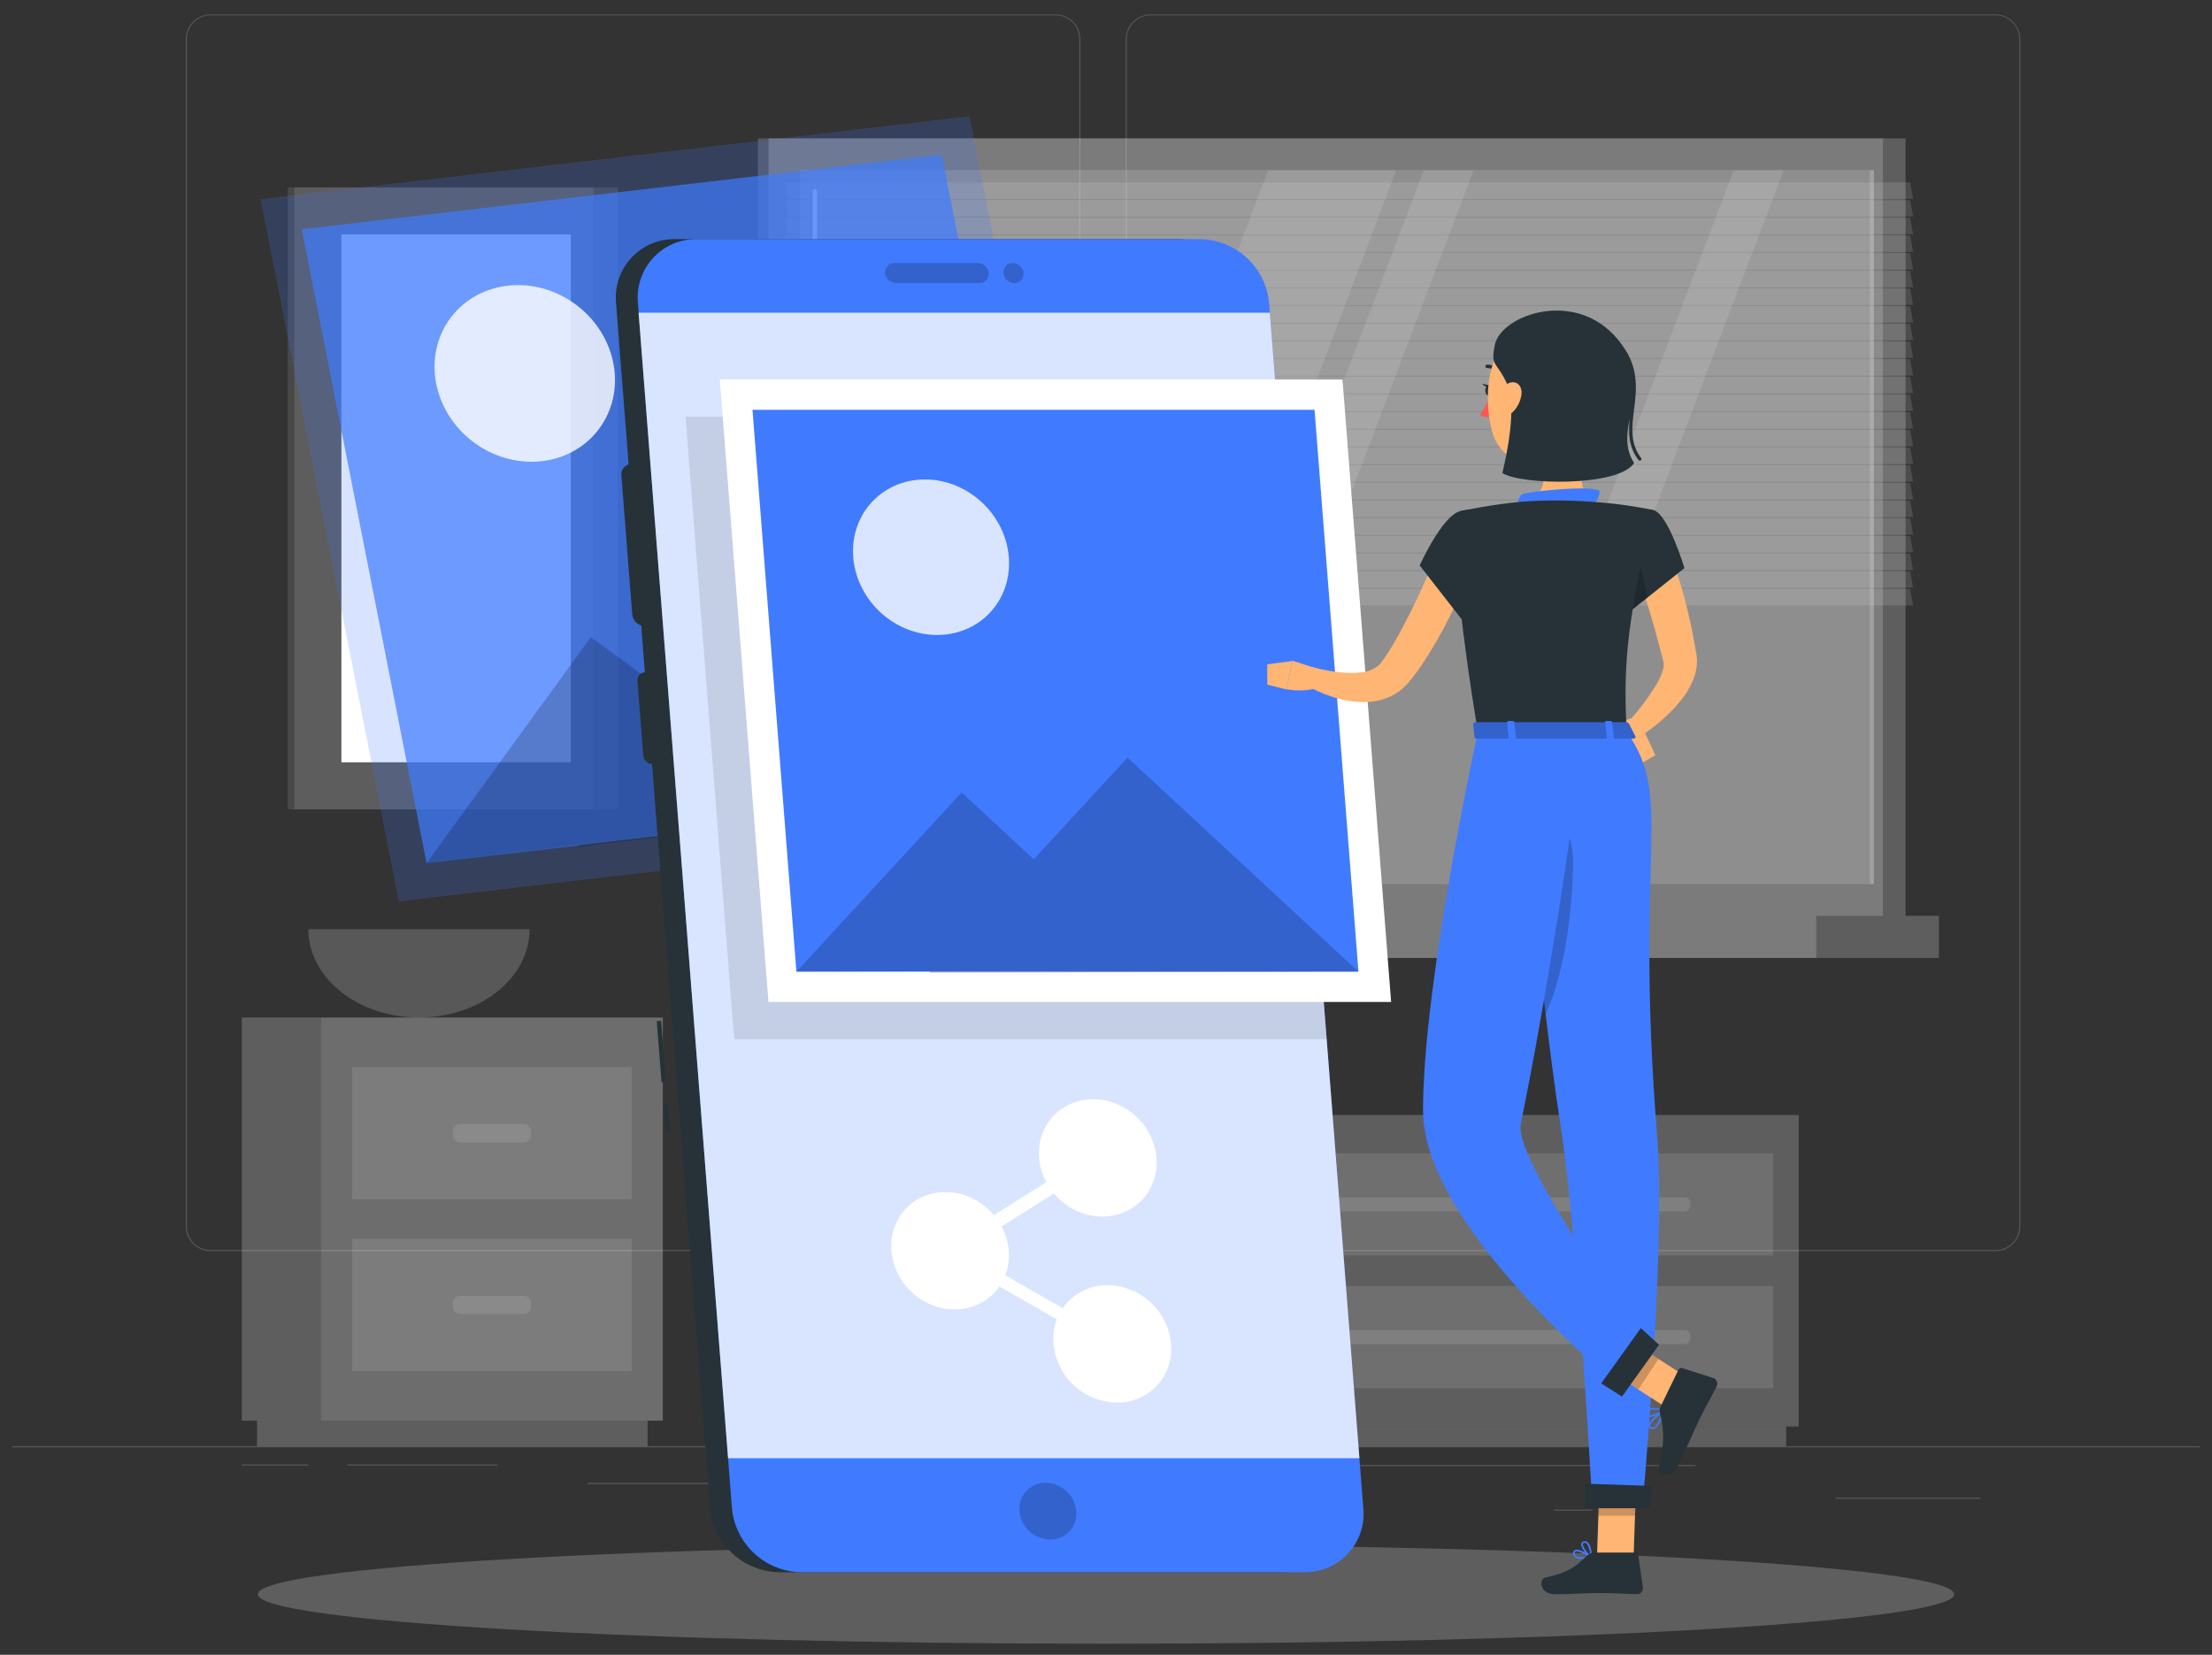 <svg width="147" height="110" viewBox="0 0 147 110" fill="none" xmlns="http://www.w3.org/2000/svg">
<rect x="0" y="0" width="147" height="110" fill="#333333" stroke="none"/>
<path d="M146.179 96.137H0.82V96.21H146.179V96.137Z" fill="#EBEBEB" fill-opacity="0.2"/>
<path d="M131.614 99.559H121.986V99.631H131.614V99.559Z" fill="#EBEBEB" fill-opacity="0.2"/>
<path d="M105.801 100.349H103.274V100.422H105.801V100.349Z" fill="#EBEBEB" fill-opacity="0.2"/>
<path d="M112.682 97.384H70.081V97.457H112.682V97.384Z" fill="#EBEBEB" fill-opacity="0.2"/>
<path d="M20.493 97.349H16.071V97.422H20.493V97.349Z" fill="#EBEBEB" fill-opacity="0.2"/>
<path d="M33.057 97.349H23.08V97.422H33.057V97.349Z" fill="#EBEBEB" fill-opacity="0.2"/>
<path d="M51.891 98.576H39.041V98.649H51.891V98.576Z" fill="#EBEBEB" fill-opacity="0.2"/>
<path d="M70.142 83.171H14.005C13.565 83.171 13.142 82.996 12.831 82.685C12.52 82.373 12.345 81.951 12.345 81.511V2.601C12.349 2.164 12.525 1.745 12.836 1.437C13.147 1.129 13.567 0.956 14.005 0.956H70.142C70.582 0.957 71.004 1.132 71.314 1.443C71.625 1.754 71.799 2.176 71.799 2.616V81.511C71.799 81.951 71.625 82.373 71.314 82.684C71.004 82.995 70.582 83.17 70.142 83.171ZM14.005 1.014C13.584 1.015 13.181 1.182 12.883 1.48C12.586 1.777 12.418 2.181 12.417 2.601V81.511C12.418 81.932 12.586 82.335 12.883 82.632C13.181 82.93 13.584 83.097 14.005 83.098H70.142C70.563 83.097 70.966 82.93 71.263 82.632C71.56 82.335 71.727 81.931 71.727 81.511V2.601C71.727 2.181 71.56 1.778 71.263 1.48C70.966 1.182 70.563 1.015 70.142 1.014H14.005Z" fill="#EBEBEB" fill-opacity="0.2"/>
<path d="M132.606 83.171H76.468C76.028 83.17 75.606 82.995 75.295 82.684C74.984 82.373 74.809 81.951 74.808 81.511V2.601C74.813 2.164 74.99 1.746 75.3 1.438C75.611 1.13 76.031 0.957 76.468 0.956H132.606C133.043 0.957 133.461 1.131 133.771 1.439C134.08 1.747 134.256 2.165 134.26 2.601V81.511C134.26 81.95 134.086 82.372 133.776 82.683C133.466 82.994 133.045 83.169 132.606 83.171ZM76.468 1.014C76.047 1.015 75.644 1.182 75.347 1.48C75.049 1.777 74.882 2.181 74.881 2.601V81.511C74.882 81.932 75.049 82.335 75.347 82.632C75.644 82.93 76.047 83.097 76.468 83.098H132.606C133.027 83.097 133.43 82.93 133.727 82.632C134.025 82.335 134.192 81.932 134.193 81.511V2.601C134.192 2.181 134.025 1.777 133.727 1.48C133.43 1.182 133.027 1.015 132.606 1.014H76.468Z" fill="#EBEBEB" fill-opacity="0.2"/>
<path d="M125.132 9.198H50.368V60.882H125.132V9.198Z" fill="#EBEBEB" fill-opacity="0.2"/>
<path d="M126.637 9.198H51.071V60.882H126.637V9.198Z" fill="#F5F5F5" fill-opacity="0.22"/>
<path d="M120.701 60.879H50.368V63.678H120.701V60.879Z" fill="#EBEBEB" fill-opacity="0.2"/>
<path d="M128.852 60.879H57.763V63.678H128.852V60.879Z" fill="#F5F5F5" fill-opacity="0.22"/>
<path d="M124.526 58.771V11.308L53.178 11.308V58.771L124.526 58.771Z" fill="#FAFAFA" fill-opacity="0.15"/>
<path d="M66.272 58.771L84.285 11.308H92.792L74.776 58.771H66.272Z" fill="white" fill-opacity="0.12"/>
<path d="M54.158 47.017C54.118 47.017 54.08 47.001 54.052 46.973C54.023 46.945 54.007 46.906 54.007 46.866V12.681C54.016 12.649 54.035 12.621 54.062 12.601C54.088 12.582 54.12 12.571 54.153 12.571C54.185 12.571 54.218 12.582 54.244 12.601C54.27 12.621 54.289 12.649 54.298 12.681V46.866C54.298 46.904 54.284 46.941 54.258 46.969C54.232 46.997 54.197 47.014 54.158 47.017Z" fill="#F0F0F0"/>
<path d="M76.602 58.771L94.617 11.308H97.932L79.919 58.771H76.602Z" fill="white" fill-opacity="0.12"/>
<path d="M97.202 58.771L115.218 11.308H118.532L100.519 58.771H97.202Z" fill="white" fill-opacity="0.12"/>
<path d="M124.529 58.771V11.308H124.262V58.771H124.529Z" fill="#EBEBEB" fill-opacity="0.2"/>
<g opacity="0.7">
<path d="M127.137 13.221H52.373L52.178 12.128H126.942L127.137 13.221Z" fill="#EBEBEB" fill-opacity="0.2"/>
<path d="M127.137 14.396H52.373L52.178 13.303H126.942L127.137 14.396Z" fill="#EBEBEB" fill-opacity="0.2"/>
<path d="M127.137 15.57H52.373L52.178 14.477H126.942L127.137 15.57Z" fill="#EBEBEB" fill-opacity="0.2"/>
<path d="M127.137 16.745H52.373L52.178 15.652H126.942L127.137 16.745Z" fill="#EBEBEB" fill-opacity="0.2"/>
<path d="M127.137 17.922H52.373L52.178 16.826H126.942L127.137 17.922Z" fill="#EBEBEB" fill-opacity="0.2"/>
<path d="M127.137 19.097H52.373L52.178 18.001H126.942L127.137 19.097Z" fill="#EBEBEB" fill-opacity="0.2"/>
<path d="M127.137 20.271H52.373L52.178 19.178H126.942L127.137 20.271Z" fill="#EBEBEB" fill-opacity="0.2"/>
<path d="M127.137 21.446H52.373L52.178 20.353H126.942L127.137 21.446Z" fill="#EBEBEB" fill-opacity="0.2"/>
<path d="M127.137 22.62H52.373L52.178 21.527H126.942L127.137 22.62Z" fill="#EBEBEB" fill-opacity="0.2"/>
<path d="M127.137 23.795H52.373L52.178 22.701H126.942L127.137 23.795Z" fill="#EBEBEB" fill-opacity="0.2"/>
<path d="M127.137 24.969H52.373L52.178 23.876H126.942L127.137 24.969Z" fill="#EBEBEB" fill-opacity="0.2"/>
<path d="M127.137 26.146H52.373L52.178 25.05H126.942L127.137 26.146Z" fill="#EBEBEB" fill-opacity="0.2"/>
<path d="M127.137 27.321H52.373L52.178 26.228H126.942L127.137 27.321Z" fill="#EBEBEB" fill-opacity="0.2"/>
<path d="M127.137 28.496H52.373L52.178 27.402H126.942L127.137 28.496Z" fill="#EBEBEB" fill-opacity="0.2"/>
<path d="M127.137 29.67H52.373L52.178 28.577H126.942L127.137 29.67Z" fill="#EBEBEB" fill-opacity="0.2"/>
<path d="M127.137 30.845H52.373L52.178 29.751H126.942L127.137 30.845Z" fill="#EBEBEB" fill-opacity="0.2"/>
<path d="M127.137 32.019H52.373L52.178 30.926H126.942L127.137 32.019Z" fill="#EBEBEB" fill-opacity="0.2"/>
<path d="M127.137 33.197H52.373L52.178 32.1H126.942L127.137 33.197Z" fill="#EBEBEB" fill-opacity="0.2"/>
<path d="M127.137 34.371H52.373L52.178 33.278H126.942L127.137 34.371Z" fill="#EBEBEB" fill-opacity="0.2"/>
<path d="M127.137 35.545H52.373L52.178 34.452H126.942L127.137 35.545Z" fill="#EBEBEB" fill-opacity="0.2"/>
<path d="M127.137 36.72H52.373L52.178 35.627H126.942L127.137 36.72Z" fill="#EBEBEB" fill-opacity="0.2"/>
<path d="M127.137 37.895H52.373L52.178 36.801H126.942L127.137 37.895Z" fill="#EBEBEB" fill-opacity="0.2"/>
<path d="M127.137 39.069H52.373L52.178 37.976H126.942L127.137 39.069Z" fill="#EBEBEB" fill-opacity="0.2"/>
<path d="M127.137 40.246H52.373L52.178 39.15H126.942L127.137 40.246Z" fill="#EBEBEB" fill-opacity="0.2"/>
</g>
<path d="M20.493 61.768C20.493 65.01 23.784 67.638 27.843 67.638C31.901 67.638 35.192 65.021 35.192 61.768H20.493Z" fill="#EBEBEB" fill-opacity="0.2"/>
<path d="M21.333 67.638H16.071V94.439H21.333V67.638Z" fill="#F5F5F5" fill-opacity="0.22"/>
<path d="M43.038 94.439H17.083V96.137H43.038V94.439Z" fill="#F5F5F5" fill-opacity="0.22"/>
<path opacity="0.3" d="M21.333 94.439H44.047V67.638H21.333L21.333 94.439Z" fill="#F5F5F5"/>
<path opacity="0.12" d="M23.403 79.723H41.977V70.935H23.403V79.723Z" fill="#F0F0F0"/>
<path opacity="0.12" d="M23.403 91.139H41.977V82.351H23.403V91.139Z" fill="#F0F0F0"/>
<path opacity="0.12" d="M34.808 74.728H30.575C30.309 74.728 30.093 74.945 30.093 75.211V75.452C30.093 75.719 30.309 75.935 30.575 75.935H34.808C35.075 75.935 35.291 75.719 35.291 75.452V75.211C35.291 74.945 35.075 74.728 34.808 74.728Z" fill="#F5F5F5"/>
<path opacity="0.12" d="M34.808 86.142H30.575C30.309 86.142 30.093 86.358 30.093 86.625V86.866C30.093 87.132 30.309 87.349 30.575 87.349H34.808C35.075 87.349 35.291 87.132 35.291 86.866V86.625C35.291 86.358 35.075 86.142 34.808 86.142Z" fill="#F5F5F5"/>
<path d="M74.543 74.121H70.217V94.826H74.543V74.121Z" fill="#F0F0F0"/>
<path d="M118.704 94.826H71.05V96.137H118.704V94.826Z" fill="#F5F5F5" fill-opacity="0.22"/>
<path d="M74.543 94.823H119.535V74.118H74.543V94.823Z" fill="#F5F5F5" fill-opacity="0.22"/>
<path opacity="0.12" d="M76.244 83.459H117.834V76.668H76.244V83.459Z" fill="#F0F0F0"/>
<path opacity="0.12" d="M76.244 92.276H117.834V85.485H76.244V92.276Z" fill="#F0F0F0"/>
<path opacity="0.12" d="M111.953 79.598H82.125C81.913 79.598 81.742 79.77 81.742 79.982V80.145C81.742 80.356 81.913 80.528 82.125 80.528H111.953C112.165 80.528 112.337 80.356 112.337 80.145V79.982C112.337 79.77 112.165 79.598 111.953 79.598Z" fill="#F5F5F5"/>
<path opacity="0.12" d="M111.953 88.415H82.125C81.913 88.415 81.742 88.587 81.742 88.799V88.962C81.742 89.174 81.913 89.346 82.125 89.346H111.953C112.165 89.346 112.337 89.174 112.337 88.962V88.799C112.337 88.587 112.165 88.415 111.953 88.415Z" fill="#F5F5F5"/>
<path opacity="0.12" d="M39.433 12.457H19.121V53.8H39.433V12.457Z" fill="#E6E6E6"/>
<path opacity="0.12" d="M41.061 12.457H19.56V53.8H41.061V12.457Z" fill="#F5F5F5"/>
<path d="M37.933 50.672V15.585L22.688 15.585V50.672H37.933Z" fill="white"/>
<path d="M64.058 96.137C69.061 96.137 73.117 92.081 73.117 87.078C73.117 82.075 69.061 78.019 64.058 78.019C59.055 78.019 54.999 82.075 54.999 87.078C54.999 92.081 59.055 96.137 64.058 96.137Z" fill="#F5F5F5"/>
<path d="M73.5 109.266C104.63 109.266 129.867 107.793 129.867 105.975C129.867 104.157 104.63 102.684 73.5 102.684C42.369 102.684 17.132 104.157 17.132 105.975C17.132 107.793 42.369 109.266 73.5 109.266Z" fill="#F5F5F5" fill-opacity="0.22"/>
<path opacity="0.2" d="M73.616 54.41L26.502 59.916L17.315 13.236L64.426 7.73L73.616 54.41Z" fill="#407BFF"/>
<path opacity="0.7" d="M70.874 52.407L28.348 57.378L20.057 15.239L62.583 10.268L70.874 52.407Z" fill="#407BFF"/>
<path opacity="0.8" d="M39.779 28.55C41.683 26.044 41.03 22.344 38.32 20.286C35.611 18.228 31.872 18.591 29.968 21.098C28.065 23.603 28.718 27.303 31.427 29.361C34.136 31.419 37.876 31.056 39.779 28.55Z" fill="white"/>
<path opacity="0.2" d="M70.874 52.407L51.51 38.243L45.309 46.773L39.267 42.354L28.348 57.378L38.486 56.166L38.392 56.291L70.874 52.407Z" fill="black"/>
<path d="M43.934 67.857L43.645 67.879L43.963 71.949L44.252 71.926L43.934 67.857Z" fill="#263238"/>
<path d="M44.367 73.424L44.078 73.447L44.218 75.243L44.508 75.221L44.367 73.424Z" fill="#263238"/>
<path d="M51.769 104.513H85.227C85.772 104.519 86.312 104.412 86.813 104.196C87.314 103.981 87.763 103.662 88.133 103.262C88.502 102.861 88.783 102.388 88.958 101.871C89.133 101.355 89.197 100.808 89.146 100.265L82.887 20.143C82.779 18.996 82.251 17.929 81.406 17.145C80.561 16.362 79.457 15.917 78.305 15.896H44.846C44.302 15.89 43.763 15.998 43.263 16.214C42.764 16.43 42.315 16.749 41.947 17.149C41.578 17.55 41.298 18.023 41.124 18.539C40.951 19.055 40.888 19.602 40.939 20.143L47.19 100.265C47.298 101.412 47.825 102.479 48.669 103.262C49.514 104.045 50.617 104.491 51.769 104.513Z" fill="#263238"/>
<path d="M42.835 41.61H43.48C43.578 41.611 43.674 41.592 43.764 41.553C43.853 41.515 43.933 41.458 43.999 41.386C44.065 41.315 44.115 41.23 44.146 41.138C44.176 41.046 44.188 40.948 44.178 40.851L43.457 31.598C43.437 31.393 43.343 31.202 43.192 31.062C43.041 30.922 42.843 30.843 42.637 30.839H41.992C41.895 30.837 41.798 30.857 41.709 30.895C41.62 30.934 41.539 30.991 41.474 31.062C41.408 31.134 41.358 31.219 41.327 31.311C41.296 31.403 41.285 31.501 41.294 31.598L42.015 40.851C42.035 41.056 42.129 41.247 42.28 41.387C42.431 41.527 42.629 41.606 42.835 41.61Z" fill="#263238"/>
<path d="M43.364 50.794H44.384C44.459 50.795 44.532 50.78 44.601 50.751C44.669 50.721 44.73 50.678 44.78 50.623C44.83 50.567 44.867 50.502 44.89 50.432C44.912 50.361 44.919 50.286 44.911 50.212L44.527 45.27C44.515 45.114 44.445 44.968 44.331 44.86C44.217 44.753 44.067 44.692 43.911 44.689H42.887C42.813 44.687 42.739 44.702 42.671 44.731C42.603 44.761 42.542 44.805 42.492 44.86C42.442 44.915 42.405 44.98 42.382 45.051C42.359 45.121 42.352 45.196 42.361 45.27L42.748 50.212C42.76 50.368 42.83 50.514 42.944 50.622C43.058 50.729 43.207 50.791 43.364 50.794Z" fill="#263238"/>
<path d="M53.225 104.513H86.684C87.229 104.52 87.77 104.412 88.27 104.197C88.771 103.982 89.221 103.663 89.59 103.263C89.959 102.862 90.24 102.388 90.414 101.871C90.588 101.355 90.652 100.808 90.6 100.265L84.341 20.143C84.234 18.996 83.708 17.928 82.863 17.145C82.018 16.361 80.914 15.917 79.762 15.896H46.303C45.759 15.889 45.219 15.998 44.719 16.213C44.219 16.429 43.77 16.747 43.402 17.148C43.033 17.549 42.753 18.022 42.579 18.538C42.405 19.054 42.342 19.601 42.393 20.143L48.644 100.265C48.753 101.412 49.28 102.479 50.125 103.262C50.97 104.046 52.074 104.491 53.225 104.513Z" fill="#407BFF"/>
<path opacity="0.2" d="M67.746 100.454C67.793 100.965 68.026 101.44 68.402 101.79C68.777 102.139 69.269 102.337 69.781 102.347C70.024 102.351 70.265 102.303 70.489 102.207C70.712 102.112 70.913 101.97 71.078 101.791C71.242 101.612 71.367 101.401 71.445 101.171C71.522 100.94 71.549 100.696 71.526 100.454C71.479 99.944 71.246 99.468 70.87 99.12C70.494 98.771 70.003 98.573 69.491 98.564C69.248 98.56 69.007 98.608 68.784 98.703C68.561 98.799 68.36 98.94 68.195 99.119C68.031 99.297 67.906 99.508 67.828 99.738C67.751 99.969 67.723 100.212 67.746 100.454Z" fill="black"/>
<path opacity="0.8" d="M48.385 96.933H90.341L84.39 20.789H42.437L48.385 96.933Z" fill="white"/>
<path opacity="0.2" d="M68.022 18.152C68.006 17.971 67.923 17.803 67.79 17.679C67.657 17.556 67.483 17.486 67.301 17.483C67.216 17.482 67.13 17.499 67.051 17.533C66.972 17.567 66.901 17.617 66.843 17.68C66.785 17.743 66.74 17.817 66.713 17.899C66.685 17.98 66.674 18.066 66.682 18.152C66.699 18.333 66.782 18.502 66.916 18.625C67.049 18.749 67.224 18.818 67.406 18.82C67.492 18.822 67.577 18.805 67.656 18.771C67.735 18.737 67.805 18.687 67.864 18.624C67.922 18.561 67.966 18.486 67.993 18.405C68.021 18.323 68.031 18.237 68.022 18.152Z" fill="black"/>
<path opacity="0.2" d="M64.99 17.483H59.435C59.349 17.482 59.264 17.499 59.185 17.533C59.106 17.567 59.035 17.617 58.976 17.68C58.918 17.743 58.873 17.817 58.846 17.899C58.818 17.98 58.808 18.066 58.816 18.152C58.833 18.332 58.916 18.5 59.049 18.623C59.182 18.746 59.355 18.816 59.536 18.82H65.095C65.181 18.821 65.266 18.804 65.344 18.77C65.423 18.736 65.493 18.686 65.551 18.623C65.609 18.56 65.654 18.485 65.681 18.404C65.709 18.323 65.719 18.237 65.711 18.152C65.694 17.971 65.611 17.803 65.478 17.68C65.345 17.557 65.172 17.487 64.99 17.483Z" fill="black"/>
<path d="M66.059 85.954C67.494 84.462 67.349 81.993 65.735 80.44C64.121 78.888 61.648 78.839 60.212 80.332C58.777 81.825 58.922 84.294 60.536 85.847C62.15 87.399 64.623 87.447 66.059 85.954Z" fill="white"/>
<path d="M77.819 89.334C77.868 89.833 77.811 90.336 77.652 90.811C77.492 91.286 77.234 91.722 76.895 92.09C76.555 92.459 76.142 92.751 75.681 92.948C75.221 93.146 74.724 93.244 74.223 93.236C73.163 93.22 72.147 92.813 71.369 92.093C70.591 91.372 70.107 90.39 70.011 89.334C69.962 88.836 70.019 88.332 70.178 87.857C70.337 87.382 70.595 86.946 70.935 86.578C71.274 86.21 71.688 85.917 72.148 85.72C72.609 85.522 73.106 85.425 73.607 85.433C74.667 85.448 75.683 85.856 76.461 86.576C77.239 87.296 77.722 88.279 77.819 89.334Z" fill="white"/>
<path d="M75.877 79.78C77.313 78.287 77.168 75.819 75.554 74.266C73.939 72.714 71.467 72.665 70.031 74.158C68.596 75.651 68.74 78.12 70.355 79.672C71.969 81.225 74.442 81.273 75.877 79.78Z" fill="white"/>
<path d="M73.953 89.767C73.872 89.767 73.793 89.746 73.723 89.706L62.94 83.52C62.872 83.482 62.815 83.428 62.773 83.362C62.73 83.297 62.705 83.222 62.699 83.145C62.691 83.072 62.704 82.998 62.736 82.932C62.768 82.866 62.817 82.81 62.879 82.77L72.7 76.589C72.801 76.532 72.92 76.516 73.033 76.544C73.146 76.572 73.244 76.642 73.307 76.74C73.341 76.786 73.366 76.838 73.379 76.893C73.392 76.948 73.394 77.006 73.385 77.062C73.375 77.118 73.355 77.171 73.324 77.219C73.293 77.267 73.253 77.308 73.205 77.339L63.981 83.154L74.112 88.968C74.216 89.024 74.293 89.117 74.33 89.228C74.367 89.339 74.36 89.461 74.31 89.567C74.274 89.629 74.222 89.681 74.159 89.717C74.096 89.752 74.025 89.769 73.953 89.767Z" fill="white"/>
<path opacity="0.1" d="M88.163 69.077H48.788L45.556 27.699H84.93L88.163 69.077Z" fill="black"/>
<path d="M92.449 66.603H51.068L47.835 25.225H89.216L92.449 66.603Z" fill="white"/>
<path d="M90.277 64.591H52.925L50.006 27.24H87.358L90.277 64.591Z" fill="#407BFF"/>
<path opacity="0.8" d="M65.747 40.767C67.65 38.788 67.458 35.515 65.319 33.457C63.179 31.4 59.901 31.336 57.998 33.315C56.095 35.294 56.287 38.566 58.427 40.624C60.567 42.682 63.844 42.746 65.747 40.767Z" fill="white"/>
<path opacity="0.2" d="M90.277 64.591L74.93 50.358L68.697 57.12L63.906 52.678L52.925 64.591L61.83 64.568L61.74 64.667L90.277 64.591Z" fill="black"/>
<path d="M110.856 36.514C110.987 36.804 111.083 37.057 111.179 37.328C111.275 37.598 111.368 37.854 111.455 38.118C111.633 38.645 111.784 39.177 111.929 39.709C112.214 40.773 112.451 41.844 112.639 42.924L112.708 43.331L112.726 43.43L112.746 43.558C112.763 43.669 112.773 43.782 112.775 43.895C112.782 44.292 112.713 44.687 112.572 45.058C112.339 45.662 112.004 46.222 111.58 46.712C110.833 47.588 109.956 48.346 108.981 48.959L108.202 48C108.879 47.254 109.488 46.449 110.022 45.596C110.249 45.236 110.422 44.844 110.534 44.433C110.567 44.299 110.574 44.16 110.554 44.023L110.397 43.415C110.135 42.398 109.856 41.38 109.548 40.395C109.397 39.898 109.234 39.403 109.074 38.912C108.993 38.668 108.909 38.424 108.821 38.185L108.568 37.499L110.856 36.514Z" fill="#FFB573"/>
<path d="M109.258 48.59L110.008 50.204L108.967 50.805C108.967 50.805 106.947 47.855 108.47 47.759L109.258 48.59Z" fill="#FFB573"/>
<path d="M105.104 103.632C105.321 103.626 105.536 103.597 105.747 103.545C105.757 103.541 105.767 103.535 105.775 103.527C105.782 103.519 105.788 103.509 105.79 103.498C105.792 103.487 105.79 103.475 105.786 103.465C105.781 103.455 105.774 103.446 105.764 103.44C105.68 103.385 104.941 102.908 104.659 103.036C104.627 103.05 104.599 103.072 104.579 103.101C104.558 103.13 104.546 103.163 104.543 103.199C104.532 103.253 104.534 103.31 104.551 103.364C104.568 103.417 104.598 103.465 104.639 103.504C104.774 103.601 104.939 103.646 105.104 103.632ZM105.584 103.463C105.159 103.547 104.839 103.533 104.712 103.419C104.685 103.393 104.665 103.36 104.655 103.324C104.644 103.288 104.643 103.25 104.651 103.213C104.652 103.198 104.657 103.183 104.665 103.17C104.674 103.157 104.686 103.147 104.7 103.14C104.854 103.074 105.281 103.289 105.584 103.463Z" fill="#407BFF"/>
<path d="M105.731 103.544H105.76C105.769 103.539 105.776 103.532 105.781 103.523C105.786 103.515 105.789 103.505 105.789 103.495C105.789 103.463 105.789 102.762 105.522 102.53C105.49 102.499 105.451 102.476 105.409 102.462C105.367 102.448 105.322 102.445 105.278 102.451C105.232 102.452 105.187 102.468 105.152 102.497C105.117 102.526 105.092 102.566 105.083 102.611C105.028 102.902 105.47 103.411 105.702 103.544C105.712 103.547 105.722 103.547 105.731 103.544ZM105.318 102.559C105.365 102.56 105.411 102.577 105.446 102.608C105.599 102.835 105.677 103.103 105.67 103.376C105.44 103.19 105.164 102.794 105.196 102.629C105.196 102.602 105.217 102.567 105.292 102.559H105.318Z" fill="#407BFF"/>
<path d="M105.519 28.013C105.228 29.467 104.647 32.374 105.65 33.348C105.65 33.348 105.255 34.801 102.568 34.801C99.618 34.801 101.158 33.348 101.158 33.348C102.769 32.964 102.728 31.769 102.446 30.644L105.519 28.013Z" fill="#FFB573"/>
<path d="M100.99 33.822C100.592 33.88 100.961 32.97 101.127 32.874C101.507 32.647 106.36 32.191 106.304 32.702C106.273 33.006 106.14 33.289 105.926 33.508C105.708 33.662 104.482 33.261 100.99 33.822Z" fill="#407BFF"/>
<path d="M99.664 24.914C99.646 24.914 99.628 24.91 99.612 24.902C99.596 24.894 99.582 24.882 99.571 24.867C99.49 24.748 99.381 24.65 99.254 24.58C99.127 24.51 98.986 24.471 98.842 24.466C98.825 24.469 98.808 24.468 98.792 24.463C98.776 24.459 98.761 24.451 98.748 24.44C98.735 24.429 98.725 24.415 98.718 24.4C98.711 24.385 98.707 24.368 98.707 24.351C98.707 24.335 98.711 24.318 98.718 24.303C98.725 24.287 98.735 24.274 98.748 24.263C98.761 24.252 98.776 24.244 98.792 24.239C98.808 24.235 98.825 24.234 98.842 24.237C99.025 24.239 99.204 24.285 99.365 24.371C99.527 24.457 99.665 24.58 99.769 24.731C99.778 24.743 99.784 24.757 99.788 24.772C99.792 24.787 99.792 24.802 99.79 24.818C99.787 24.833 99.782 24.847 99.774 24.86C99.766 24.873 99.755 24.885 99.743 24.894C99.72 24.91 99.692 24.917 99.664 24.914Z" fill="#263238"/>
<path d="M99.008 26.301C98.851 26.756 98.632 27.188 98.356 27.583C98.46 27.65 98.576 27.694 98.698 27.711C98.82 27.729 98.945 27.72 99.063 27.684L99.008 26.301Z" fill="#FF5652"/>
<path d="M99.17 25.958C99.17 26.155 99.08 26.318 98.952 26.321C98.824 26.324 98.714 26.173 98.705 25.975C98.696 25.777 98.795 25.617 98.923 25.612C99.051 25.606 99.162 25.763 99.17 25.958Z" fill="#263238"/>
<path d="M98.981 25.62L98.504 25.504C98.504 25.504 98.76 25.862 98.981 25.62Z" fill="#263238"/>
<path d="M108.563 103.489H106.13L106.319 97.849H108.755L108.563 103.489Z" fill="#FFB573"/>
<path opacity="0.2" d="M108.755 97.849H106.319L106.223 100.756H108.659L108.755 97.849Z" fill="black"/>
<path d="M105.935 103.207H108.676C108.723 103.205 108.77 103.222 108.806 103.252C108.842 103.283 108.865 103.326 108.871 103.373L109.182 105.536C109.189 105.591 109.183 105.646 109.167 105.699C109.15 105.752 109.122 105.8 109.086 105.841C109.049 105.882 109.003 105.915 108.953 105.937C108.902 105.959 108.848 105.97 108.792 105.969C107.839 105.955 107.379 105.896 106.176 105.896C105.437 105.896 104.356 105.975 103.333 105.975C102.309 105.975 102.257 104.963 102.681 104.873C104.589 104.46 104.891 103.896 105.533 103.356C105.646 103.262 105.788 103.209 105.935 103.207Z" fill="#263238"/>
<path d="M98.011 37.296C97.528 38.511 97.008 39.668 96.423 40.825C95.847 42 95.194 43.136 94.47 44.226C94.275 44.517 94.08 44.779 93.862 45.052C93.746 45.191 93.65 45.316 93.519 45.465C93.364 45.636 93.194 45.793 93.01 45.933C92.651 46.199 92.246 46.396 91.815 46.514C91.427 46.622 91.026 46.675 90.623 46.671C89.901 46.663 89.185 46.541 88.501 46.308C88.177 46.203 87.86 46.079 87.55 45.936C87.237 45.797 86.932 45.639 86.638 45.462L87.164 44.331C88.274 44.622 89.519 44.831 90.51 44.689C90.928 44.65 91.324 44.481 91.641 44.206C91.702 44.148 91.758 44.083 91.807 44.014L92.045 43.683C92.205 43.453 92.359 43.203 92.513 42.953C92.818 42.447 93.109 41.918 93.385 41.377C93.661 40.837 93.941 40.29 94.202 39.732C94.72 38.621 95.231 37.479 95.705 36.362L98.011 37.296Z" fill="#FFB573"/>
<path d="M97.048 33.973C95.839 34.264 94.347 37.589 94.347 37.589L97.228 41.281C97.228 41.281 100.205 37.069 99.807 35.784C99.388 34.444 98.501 33.615 97.048 33.973Z" fill="#263238"/>
<path d="M87.71 44.505L85.899 43.924L85.501 45.819C85.501 45.819 87.274 46.165 87.975 45.392L87.71 44.505Z" fill="#FFB573"/>
<path d="M84.218 44.157V45.511L85.5 45.834L85.896 43.938L84.218 44.157Z" fill="#FFB573"/>
<path d="M105.741 25.024C105.689 27.44 105.718 28.464 104.549 29.749C102.79 31.682 99.834 31.089 99.165 28.705C98.563 26.559 98.752 22.969 101.072 21.917C101.583 21.682 102.145 21.583 102.705 21.627C103.266 21.671 103.805 21.858 104.273 22.169C104.741 22.48 105.121 22.906 105.378 23.406C105.635 23.906 105.76 24.463 105.741 25.024Z" fill="#FFB573"/>
<path d="M109.063 30.449C108.31 29.461 108.447 28.379 108.592 27.234C108.755 25.943 108.935 24.489 107.828 22.981C107.817 22.966 107.807 22.95 107.798 22.934C105.034 19.021 99.743 20.879 99.339 22.934C99.048 24.411 99.42 23.946 100.132 25.472C100.845 26.998 100.118 30.281 99.841 31.441C101.028 32.243 107.572 32.38 108.595 30.778C107.979 29.81 108.098 28.842 108.304 27.824C108.208 28.789 108.226 29.708 108.886 30.58C108.896 30.593 108.909 30.604 108.924 30.612C108.939 30.62 108.956 30.623 108.973 30.624C108.997 30.623 109.021 30.615 109.04 30.6C109.062 30.583 109.078 30.558 109.082 30.529C109.086 30.501 109.079 30.473 109.063 30.449Z" fill="#263238"/>
<path d="M101.118 26.144C101.078 26.599 100.883 27.027 100.566 27.356C100.135 27.801 99.694 27.545 99.615 27.019C99.548 26.545 99.691 25.742 100.214 25.49C100.737 25.237 101.144 25.606 101.118 26.144Z" fill="#FFB573"/>
<path d="M100.827 48.669C100.827 48.669 102.24 65.382 103.705 74.801C104.888 82.409 105.825 100.195 105.825 100.195H109.145C109.145 100.195 110.726 83.02 110.124 75.484C108.604 56.445 111.273 53.073 108.104 48.66L100.827 48.669Z" fill="#407BFF"/>
<path opacity="0.2" d="M104.537 57.69C104.397 62.69 103.455 65.786 102.711 67.455C102.322 64.193 101.964 60.789 101.665 57.785C102.685 54.384 104.644 53.925 104.537 57.69Z" fill="black"/>
<path d="M110.596 93.773C110.595 93.763 110.592 93.752 110.586 93.743C110.581 93.734 110.573 93.727 110.563 93.722C110.554 93.717 110.543 93.715 110.533 93.715C110.522 93.715 110.512 93.718 110.503 93.724C110.404 93.797 109.535 94.454 109.552 94.794C109.553 94.825 109.562 94.856 109.578 94.883C109.594 94.91 109.617 94.933 109.645 94.948C109.688 94.976 109.736 94.993 109.787 94.998C109.837 95.003 109.889 94.996 109.936 94.977C110.264 94.846 110.482 94.174 110.584 93.785C110.587 93.784 110.589 93.783 110.591 93.781C110.593 93.779 110.595 93.776 110.596 93.773ZM109.665 94.776C109.665 94.584 110.099 94.195 110.436 93.922C110.282 94.445 110.084 94.794 109.901 94.872C109.869 94.885 109.835 94.889 109.801 94.885C109.767 94.881 109.734 94.869 109.706 94.849C109.694 94.844 109.684 94.835 109.677 94.824C109.67 94.814 109.666 94.801 109.665 94.788V94.776Z" fill="#407BFF"/>
<path d="M110.596 93.773C110.594 93.763 110.59 93.754 110.583 93.746C110.577 93.738 110.568 93.733 110.558 93.73C110.532 93.73 109.918 93.483 109.555 93.645C109.502 93.669 109.455 93.702 109.415 93.744C109.376 93.786 109.345 93.836 109.325 93.89C109.27 94.041 109.325 94.119 109.378 94.157C109.607 94.317 110.331 94.029 110.575 93.826C110.584 93.82 110.59 93.812 110.594 93.803C110.597 93.793 110.598 93.783 110.596 93.773ZM109.418 93.986C109.426 93.933 109.447 93.882 109.48 93.84C109.512 93.797 109.555 93.763 109.604 93.741C109.873 93.672 110.156 93.689 110.415 93.788C110.125 93.977 109.581 94.148 109.444 94.05C109.434 94.043 109.426 94.033 109.421 94.022C109.417 94.01 109.416 93.998 109.418 93.986Z" fill="#407BFF"/>
<path d="M112.182 91.605L110.798 93.611L108.874 92.366L106.356 90.736L106.062 90.546L107.443 88.54L107.775 88.753L110.214 90.331L112.182 91.605Z" fill="#FFB573"/>
<path opacity="0.2" d="M110.214 90.331L108.874 92.366L106.356 90.736L107.775 88.753L110.214 90.331Z" fill="black"/>
<path d="M98.211 48.669C98.211 48.669 94.568 65.28 94.568 73.83C94.568 81.555 107.65 92.192 107.65 92.192L109.49 89.413C109.49 89.413 100.542 77.179 101.06 74.702C102.568 67.516 105.083 52.026 105.054 48.669H98.211Z" fill="#407BFF"/>
<path d="M110.354 93.503L111.549 91.043C111.569 91.001 111.604 90.966 111.647 90.948C111.691 90.929 111.74 90.927 111.785 90.942L113.866 91.608C113.918 91.626 113.965 91.655 114.005 91.693C114.045 91.731 114.076 91.778 114.097 91.829C114.118 91.88 114.128 91.934 114.126 91.99C114.125 92.045 114.111 92.099 114.087 92.148C113.654 92.997 113.404 93.387 112.878 94.474C112.555 95.14 111.953 96.553 111.508 97.471C111.064 98.39 110.128 97.998 110.232 97.576C110.697 95.678 110.523 94.756 110.311 93.942C110.272 93.795 110.288 93.639 110.354 93.503Z" fill="#263238"/>
<path d="M107.792 92.834L110.251 89.395L109.045 88.282L106.408 91.962L107.792 92.834Z" fill="#263238"/>
<path d="M105.359 100.259H109.589L109.813 98.777L105.335 98.626L105.359 100.259Z" fill="#263238"/>
<path d="M111.941 37.764L109.496 39.712L108.028 40.874C108.028 40.874 107.874 40.465 107.688 39.877C107.333 38.743 106.871 36.947 107.191 36.121C107.694 34.813 108.645 33.633 109.848 33.894C110.86 34.124 111.941 37.764 111.941 37.764Z" fill="#263238"/>
<path opacity="0.2" d="M109.496 39.712L108.028 40.874C108.028 40.874 107.874 40.465 107.688 39.877L108.56 35.56L109.496 39.712Z" fill="black"/>
<path d="M97.047 33.973C97.047 33.973 95.884 34.38 98.21 48.669H108.094C107.929 44.645 107.923 42.162 109.839 33.9C108.455 33.614 107.052 33.43 105.641 33.348C104.145 33.24 102.644 33.24 101.149 33.348C99.227 33.516 97.047 33.973 97.047 33.973Z" fill="#263238"/>
<path d="M108.243 48.09L108.688 48.962C108.723 49.032 108.641 49.102 108.528 49.102H98.155C98.068 49.102 97.992 49.058 97.987 49L97.899 48.128C97.899 48.067 97.969 48.014 98.068 48.014H108.095C108.124 48.014 108.153 48.02 108.179 48.033C108.205 48.047 108.227 48.066 108.243 48.09Z" fill="#407BFF"/>
<path opacity="0.2" d="M108.243 48.09L108.688 48.962C108.723 49.032 108.641 49.102 108.528 49.102H98.155C98.068 49.102 97.992 49.058 97.987 49L97.899 48.128C97.899 48.067 97.969 48.014 98.068 48.014H108.095C108.124 48.014 108.153 48.02 108.179 48.033C108.205 48.047 108.227 48.066 108.243 48.09Z" fill="black"/>
<path d="M106.897 49.215H107.168C107.22 49.215 107.261 49.186 107.258 49.154L107.13 47.991C107.13 47.956 107.08 47.93 107.028 47.93H106.758C106.705 47.93 106.665 47.956 106.668 47.991L106.796 49.154C106.798 49.18 106.845 49.215 106.897 49.215Z" fill="#407BFF"/>
<path d="M100.396 49.215H100.664C100.719 49.215 100.76 49.186 100.754 49.154L100.629 47.991C100.629 47.956 100.579 47.93 100.524 47.93H100.245C100.193 47.93 100.152 47.956 100.155 47.991L100.28 49.154C100.297 49.18 100.344 49.215 100.396 49.215Z" fill="#407BFF"/>
</svg>
